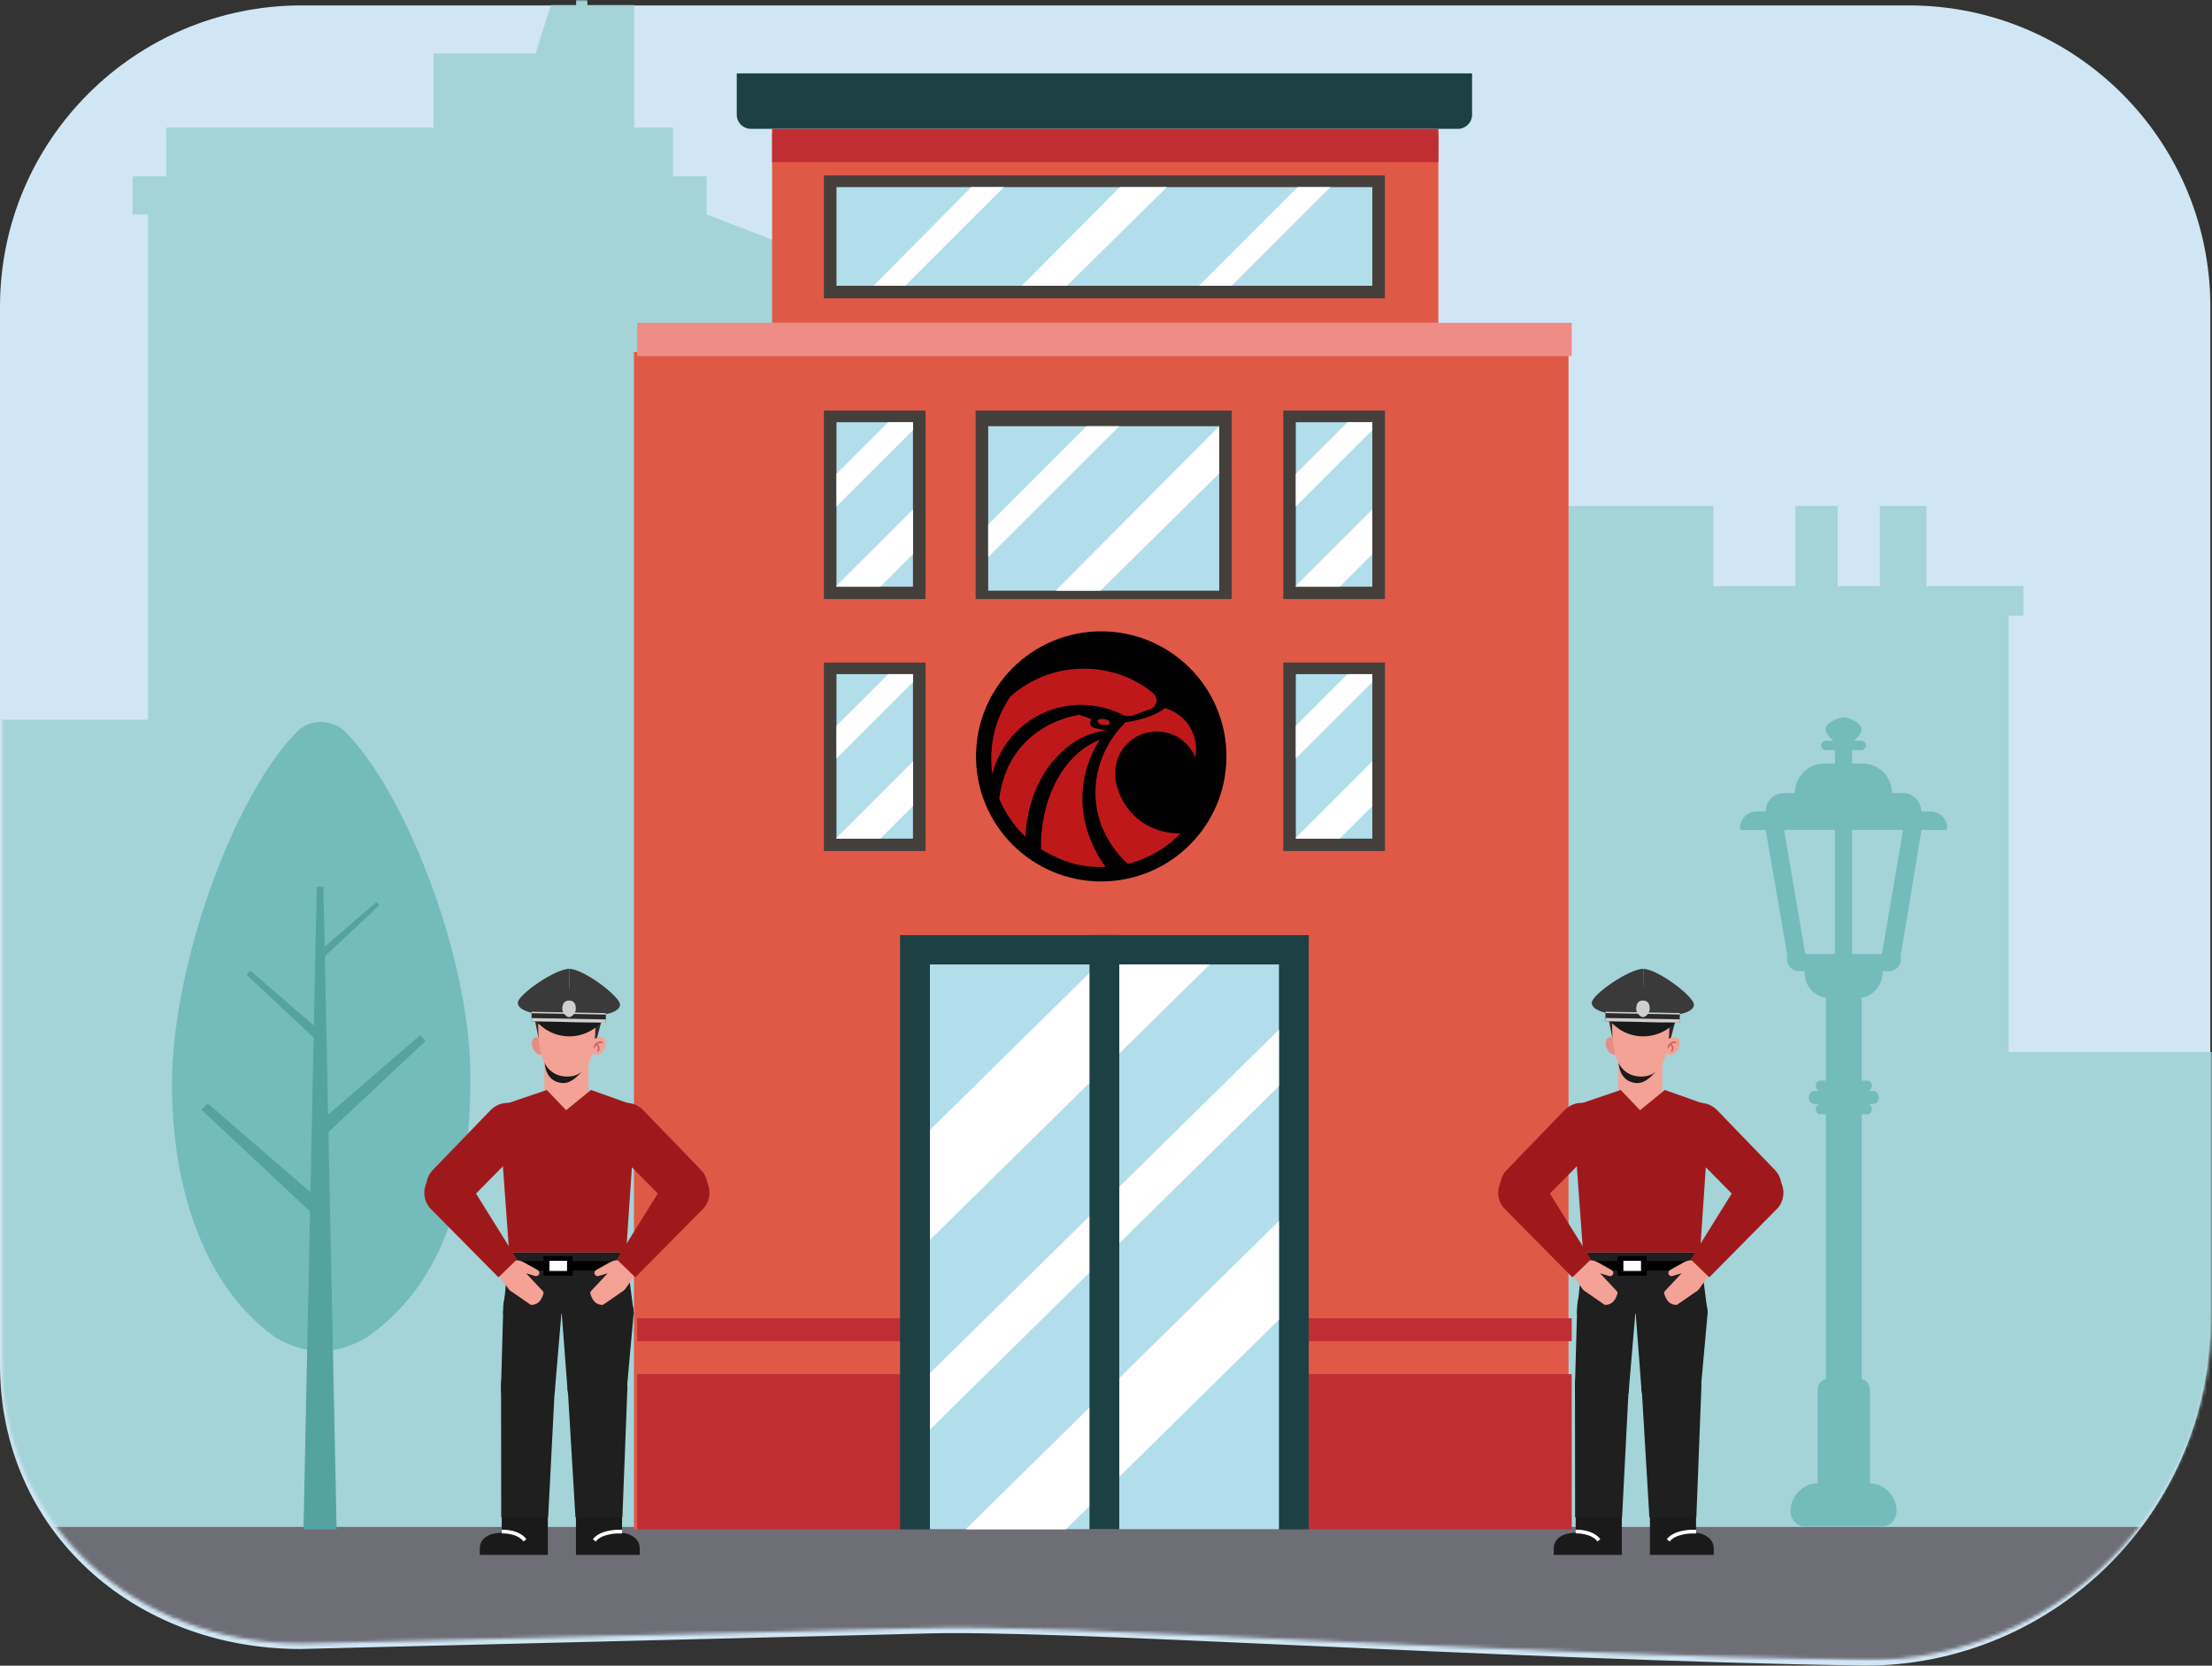 <svg width="656" height="494" viewBox="0 0 656 494" fill="none" xmlns="http://www.w3.org/2000/svg">
<rect x="0" y="0" width="656" height="494" fill="#333333" stroke="none"/>
<g clip-path="url(#clip0_6_9547)">
<path d="M552.926 494C439.763 492.112 312.77 483.027 272.764 484.508L89.108 489.057C39.693 489.057 0 454.007 0 404.657V90.959C0 41.609 40.06 1.603 89.476 1.603H566.035C615.45 1.603 655.51 41.609 655.51 90.959V391.553C655.51 448.127 609.59 494 552.926 494Z" fill="#D0E6F4"/>
<mask id="mask0_6_9547" style="mask-type:luminance" maskUnits="userSpaceOnUse" x="0" y="0" width="656" height="493">
<path d="M553.416 492.384C440.252 490.496 313.26 481.411 273.254 482.892L89.598 487.441C40.182 487.441 0.49 452.377 0.49 403.028V89.356C0.49 40.007 40.55 0 89.965 0H566.524C615.94 0 656 40.007 656 89.356V389.95C656 446.524 610.079 492.398 553.416 492.398V492.384Z" fill="white"/>
</mask>
<g mask="url(#mask0_6_9547)">
<path d="M595.692 311.987V182.57H600.071V173.824H571.284V150.059H557.509V173.824H544.985V150.059H532.461V173.824H508.107V150.059H433.548L209.56 63.595V52.297H199.579V37.834H188.075V32.389V15.848V1.508H174.192V-24.145H172.519H170.86V1.508H163.368L158.853 15.848H128.57V37.834H49.307V52.297H39.312V63.595H43.895V213.451H0.49V452.839L657.115 452.826V311.987H595.692Z" fill="#A4D3D8"/>
<path d="M657.115 452.839H0.49V492.452H657.115V452.839Z" fill="#6E6E77"/>
<path d="M101.7 216.357C97.811 213.505 92.657 213.302 88.755 216.357C79.739 225.035 70.683 241.317 63.707 259.908C56.119 280.102 50.979 303.011 51.007 321.806C51.007 331.04 51.89 339.989 53.604 348.436C57.778 368.874 67.039 386.216 81.643 396.618C85.246 398.764 88.85 400.04 92.454 400.475L97.022 400.583C100.925 400.271 104.841 398.967 108.758 396.645C132.01 380.417 139.557 352.619 139.489 319.212C139.489 283.062 119.323 233.06 101.687 216.371L101.7 216.357Z" fill="#74BBBB"/>
<path d="M95.812 306.515L93.936 308.592L73.076 289.051L74.178 287.829L95.812 306.515Z" fill="#54A3A1"/>
<path d="M93.609 333.797L96.302 336.771L126.177 308.769L124.599 307.017L93.609 333.797Z" fill="#54A3A1"/>
<path d="M94.915 281.976L96.37 283.578L112.511 268.464L111.654 267.513L94.915 281.976Z" fill="#54A3A1"/>
<path d="M96.152 357.101L93.161 360.414L59.804 329.18L61.572 327.225L96.152 357.101Z" fill="#54A3A1"/>
<path d="M99.824 453.573H90.006L93.936 263.018H95.907L99.824 453.573Z" fill="#54A3A1"/>
<path d="M572.44 240.665H569.788C569.788 237.651 567.34 235.206 564.321 235.206H561.112C561.112 230.385 557.196 226.474 552.369 226.474H549.268V222.482H551.947C552.722 222.482 553.348 221.857 553.348 221.083C553.348 220.309 552.722 219.684 551.947 219.684H549.785C550.669 218.747 552.042 217.742 552.042 216.303C552.042 214.863 550.356 214.021 549.676 213.655C548.86 213.22 547.501 212.718 546.712 212.731C546.1 212.731 544.577 213.22 543.775 213.655C543.095 214.021 541.409 214.904 541.409 216.303C541.409 217.702 542.768 218.734 543.666 219.684H541.477C540.702 219.684 540.076 220.309 540.076 221.083C540.076 221.857 540.702 222.482 541.477 222.482H544.21V226.474H541.042C536.214 226.474 532.298 230.385 532.298 235.206H529.089C526.07 235.206 523.622 237.651 523.622 240.665H520.971C518.237 240.665 516.021 242.879 516.021 245.608C516.021 245.894 516.252 246.124 516.538 246.124H523.636L530.013 282.967V284.542C530.013 286.457 531.577 288.019 533.495 288.019H535.167V288.508C535.167 292.663 538.539 296.031 542.7 296.031H541.49V320.502H539.777C539.07 320.502 538.499 321.195 538.499 322.037C538.499 322.879 539.07 323.571 539.777 323.571H538.036C537.152 323.571 536.432 324.427 536.432 325.486C536.432 326.545 537.152 327.401 538.036 327.401H539.777C539.07 327.401 538.499 328.093 538.499 328.935C538.499 329.777 539.07 330.47 539.777 330.47H541.49V409.03H541.749C540.266 409.03 539.056 410.483 539.056 412.262V439.911C534.596 439.911 531.006 443.863 531.006 448.154C531.006 450.3 532.393 452.69 535.398 452.69H558.066C561.058 452.69 562.459 450.286 562.459 448.154C562.459 443.863 558.869 439.911 554.408 439.911H554.544V412.262C554.544 410.483 553.334 409.03 551.852 409.03H552.11V330.47H553.824C554.531 330.47 555.102 329.777 555.102 328.935C555.102 328.093 554.531 327.401 553.824 327.401H555.564C556.448 327.401 557.169 326.545 557.169 325.486C557.169 324.427 556.448 323.571 555.564 323.571H553.824C554.531 323.571 555.102 322.879 555.102 322.037C555.102 321.195 554.531 320.502 553.824 320.502H552.11V296.031H550.751C554.912 296.031 558.284 292.663 558.284 288.508V288.019H560.228C562.146 288.019 563.71 286.457 563.71 284.542V282.967H563.737L569.842 246.124H576.941C577.226 246.124 577.457 245.894 577.457 245.608C577.457 242.879 575.241 240.665 572.508 240.665H572.44ZM535.371 282.953L529.089 246.111H544.21V282.953H535.371ZM558.107 282.953H549.268V246.111H564.389L558.107 282.953Z" fill="#74BBBB"/>
<path d="M465.164 104.431H188.007V453.559H465.164V104.431Z" fill="#E05947"/>
<path d="M466.116 407.536H188.959V453.572H466.116V407.536Z" fill="#C02E33"/>
<path d="M466.116 390.955H188.959V397.759H466.116V390.955Z" fill="#C02E33"/>
<path d="M426.573 39.409H228.979V95.753H426.573V39.409Z" fill="#E05947"/>
<path d="M218.494 21.755H436.567V34.018C436.567 36.34 434.677 38.214 432.365 38.214H222.696C220.371 38.214 218.494 36.327 218.494 34.018V21.755Z" fill="#1D4044"/>
<path d="M426.573 38.214H228.979V48.087H426.573V38.214Z" fill="#C02E33"/>
<path d="M388.131 277.331H266.931V453.559H388.131V277.331Z" fill="#1D4044"/>
<path d="M379.292 286.036H275.783V453.559H379.292V286.036Z" fill="#B2DEEC"/>
<path d="M358.772 286.036L275.783 367.719V335.141L325.661 286.036H358.772Z" fill="white"/>
<path d="M379.292 305.387V322.077L275.783 423.981V407.264L379.292 305.387Z" fill="white"/>
<path d="M379.292 362.111V391.362L316.088 453.572H286.376L379.292 362.111Z" fill="white"/>
<path d="M331.943 277.331H323.104V453.559H331.943V277.331Z" fill="#1D4044"/>
<path d="M274.491 121.759H244.344V177.668H274.491V121.759Z" fill="#453F3B"/>
<path d="M270.752 125.222H248.07V174.001H270.752V125.222Z" fill="#B2DEEC"/>
<path d="M270.765 125.222V127.557L248.07 150.209V140.526L263.409 125.222H270.765Z" fill="white"/>
<path d="M270.765 151.091V164.305L261.083 174.001H248.07V173.743L270.765 151.091Z" fill="white"/>
<path d="M365.299 121.759H289.34V177.668H365.299V121.759Z" fill="#453F3B"/>
<path d="M410.704 52.039H244.344V88.474H410.704V52.039Z" fill="#453F3B"/>
<path d="M406.978 55.488H248.07V84.753H406.978V55.488Z" fill="#B2DEEC"/>
<path d="M297.73 55.488L268.426 84.753H259.098L288.049 55.488H297.73Z" fill="white"/>
<path d="M394.549 55.488L365.245 84.753H355.55L384.853 55.488H394.549Z" fill="white"/>
<path d="M332.147 55.488H346.044L316.387 84.753H303.034L332.147 55.488Z" fill="white"/>
<path d="M410.717 121.759H380.57V177.668H410.717V121.759Z" fill="#453F3B"/>
<path d="M406.978 125.222H384.296V174.001H406.978V125.222Z" fill="#B2DEEC"/>
<path d="M406.978 125.222V127.557L384.296 150.209V140.526L399.635 125.222H406.978Z" fill="white"/>
<path d="M406.978 151.092V164.305L397.309 174.001H384.296V173.743L406.978 151.092Z" fill="white"/>
<path d="M274.491 196.489H244.344V252.398H274.491V196.489Z" fill="#453F3B"/>
<path d="M270.752 199.938H248.07V248.718H270.752V199.938Z" fill="#B2DEEC"/>
<path d="M270.765 199.938V202.274L248.07 224.926V215.243L263.409 199.938H270.765Z" fill="white"/>
<path d="M270.765 225.809V239.036L261.083 248.718H248.07V248.474L270.765 225.809Z" fill="white"/>
<path d="M410.717 196.489H380.57V252.398H410.717V196.489Z" fill="#453F3B"/>
<path d="M406.978 199.938H384.296V248.718H406.978V199.938Z" fill="#B2DEEC"/>
<path d="M406.978 199.938V202.274L384.296 224.926V215.243L399.635 199.938H406.978Z" fill="white"/>
<path d="M406.978 225.809V239.036L397.309 248.718H384.296V248.474L406.978 225.809Z" fill="white"/>
<path d="M466.116 95.739H188.959V105.612H466.116V95.739Z" fill="#F08C86"/>
<path d="M361.574 126.403H293.066V175.182H361.574V126.403Z" fill="#B2DEEC"/>
<path d="M331.93 126.403L293.066 165.201V155.532L322.234 126.403H331.93Z" fill="white"/>
<path d="M361.574 126.417V140.39L326.314 175.196H313.3V174.951L361.574 126.417Z" fill="white"/>
<path d="M326.586 261.415C347.096 261.415 363.722 244.811 363.722 224.328C363.722 203.846 347.096 187.241 326.586 187.241C306.076 187.241 289.449 203.846 289.449 224.328C289.449 244.811 306.076 261.415 326.586 261.415Z" fill="black"/>
<path d="M294.304 229.543C298.709 212.677 317.04 204.162 332.963 211.971C334.065 212.555 335.003 212.419 336.186 212.12L341.108 210.3C343.502 209.282 343.502 206.932 341.992 205.629C331.318 196.462 312.702 194.968 299.621 206.593C294.372 214.306 293.352 222.522 294.29 229.543H294.304Z" fill="#BF181A"/>
<path d="M328.299 216.669C316.741 217.647 305.019 229.57 304.108 248.189C301.674 246.029 297.894 241.086 296.344 236.781C298.451 220.553 310.377 213.641 320.059 211.971C320.902 212.256 322.465 212.786 323.676 213.288C322.982 214.32 323.295 215.488 324.492 215.882C325.321 216.126 326.776 216.398 328.299 216.669Z" fill="#BF181A"/>
<path d="M333.793 214.198C322.085 225.795 321.486 244.332 334.486 256.228C340.537 254.653 345.841 251.597 350.138 247.143C340.048 247.347 332.569 240.489 330.924 231.73C329.89 225.103 333.385 219.711 338.878 217.647C345.011 215.569 351.552 218.122 354.448 224.478C355.699 218.896 352.449 212.052 345.528 210.015C342.604 212.229 338.566 213.519 333.793 214.211V214.198Z" fill="#BF181A"/>
<path d="M328.721 213.696C329.196 214.021 329.292 214.537 328.707 214.877C328.027 215.203 326.762 215.054 325.974 214.592C325.362 214.117 325.498 213.465 326.069 213.315C326.898 213.112 327.877 213.234 328.721 213.696Z" fill="#BF181A"/>
<path d="M326.123 219.453C318.522 231.553 319.596 245.649 327.864 257.097C321.269 257.368 315.707 256.065 308.731 251.841C308.391 238.289 314.565 223.921 326.123 219.439V219.453Z" fill="#BF181A"/>
<path d="M486.459 329.41C482.856 329.41 479.932 326.49 479.932 322.892V309.013H492.986V322.892C492.986 326.49 490.063 329.41 486.459 329.41Z" fill="#F3A295"/>
<path d="M466.334 328.134L480.639 323.259L486.377 329.261L493.734 323.259L507.114 328.012L504.164 371.509H469.489L466.334 328.134Z" fill="#9F191C"/>
<path d="M506.421 389.489L504.422 411.515C504.327 416.214 501.607 419.976 496.358 419.976C491.028 419.976 486.717 416.092 486.744 411.325L485.072 389.339C485.072 384.505 491.245 380.594 496.644 380.594C502.11 380.594 506.516 384.6 506.407 389.489H506.421Z" fill="#1F1F1F"/>
<path d="M489.314 449.811V461.15H508.229V459.181C508.229 457.837 507.549 456.547 506.38 455.786C505.401 455.148 504.408 454.713 502.981 454.578V449.811H489.301H489.314Z" fill="#1A1A1A"/>
<path d="M494.754 456.846C496.603 454.279 501.634 454.238 501.634 454.238H502.994" stroke="white" stroke-width="1.1" stroke-miterlimit="10"/>
<path d="M503.076 450.028H489.151L486.853 411.543C486.853 406.817 491.136 402.987 496.412 402.987C501.757 402.987 504.653 406.912 504.558 411.692L503.076 450.028Z" fill="#1F1F1F"/>
<path d="M467.68 389.624L467.068 411.515C467.163 416.214 469.053 419.976 474.017 419.976C479.062 419.976 483.155 416.092 483.127 411.325L484.99 389.339C484.99 384.505 478.858 380.594 473.745 380.594C468.578 380.594 467.598 384.736 467.694 389.638L467.68 389.624Z" fill="#1F1F1F"/>
<path d="M480.965 449.811V461.15H460.786V459.181C460.786 457.837 461.466 456.547 462.635 455.786C463.614 455.148 465.083 454.618 467.286 454.578V449.811H480.965Z" fill="#1A1A1A"/>
<path d="M467.286 454.225C467.286 454.225 472.059 453.994 474.166 456.832" stroke="white" stroke-width="1.1" stroke-miterlimit="10"/>
<path d="M467.109 450.028H481.047L483.019 411.543C483.019 406.817 478.966 402.987 473.976 402.987C468.917 402.987 466.987 406.722 467.082 411.502L467.123 450.028H467.109Z" fill="#1F1F1F"/>
<path d="M504.136 371.509H469.42L467.666 389.665H506.462L504.136 371.509Z" fill="#1F1F1F"/>
<path d="M466.334 376.778H506.87V374.035H466.334V376.778Z" fill="black"/>
<path d="M479.714 378.353H488.349V372.514H479.714V378.353Z" fill="black"/>
<path d="M481.441 376.941H486.663V373.94H481.441V376.941Z" fill="white"/>
<path d="M493 314.866C493 314.866 489.41 321.534 485.303 321.208C478.953 320.706 480.014 312.843 480.014 312.843C480.014 312.843 482.475 318.085 486.364 318.085C490.702 318.085 493 314.853 493 314.853V314.866Z" fill="#1A1A1A"/>
<path d="M490.538 298.502L492.578 296.574C494.876 295.895 496.222 298.299 496.929 299.697C497.215 300.254 497.31 300.865 497.215 301.476L495.379 308.389L495.325 308.28L494.645 309.095L493.897 302.074L494.767 301.775C493.163 298.978 490.538 298.502 490.538 298.502Z" fill="#332929"/>
<path d="M492.578 296.574C492.578 296.574 489.464 291.889 483.399 293.247C479.116 294.198 477.729 298 477.131 299.684C476.899 300.322 476.831 301.015 476.954 301.694L478.273 308.389L484.514 298.027L490.552 298.502L492.592 296.574H492.578Z" fill="#332929"/>
<path d="M479.524 308.389C479.524 308.389 478.722 307.139 477.09 307.75C475.472 308.361 476.206 312.3 478.64 312.802C478.64 312.802 479.51 312.992 480.19 312.395C480.19 312.395 479.605 309.489 479.524 308.389Z" fill="#E68C83"/>
<path d="M494.604 308.416C494.604 308.416 495.624 307.139 497.256 307.751C498.874 308.362 498.14 312.3 495.706 312.802C495.706 312.802 494.835 312.992 494.156 312.395C494.156 312.395 494.523 309.516 494.618 308.416H494.604Z" fill="#F3A295"/>
<path d="M496.93 309.136C496.93 309.136 495.57 308.688 494.604 310.684" stroke="#D16564" stroke-width="0.51" stroke-linecap="round" stroke-linejoin="round"/>
<path d="M495.271 309.706C495.271 309.706 496.753 310.494 495.774 311.689" stroke="#D16564" stroke-width="0.51" stroke-linecap="round" stroke-linejoin="round"/>
<path d="M478.11 304.654C478.11 307.031 478.341 311.988 479.796 314.934C481.169 317.705 483.44 319.185 486.405 319.28C489.383 319.375 491.585 318.221 493.367 314.636C495.148 311.051 495.053 304.695 495.053 304.695C495.053 304.695 495.053 296.221 486.663 296.221C477.824 296.221 478.096 304.654 478.096 304.654H478.11Z" fill="#F3A295"/>
<path d="M477.43 303.364C477.43 303.364 478.382 296.18 482.978 295.678C487.587 295.175 491.436 297.199 491.436 297.199L492.401 297.919C496.073 298.272 494.686 304.22 494.686 304.22C492.456 302.522 491.504 301.042 490.905 299.915C488.757 301.667 484.283 303.785 477.43 303.378V303.364Z" fill="#332929"/>
<path d="M497.99 337.939C495.937 334.557 497.025 330.171 500.411 328.12C503.389 326.314 507.169 326.952 509.426 329.437L526.356 346.969C529.035 349.753 528.967 354.167 526.193 356.856C523.432 359.544 519.013 359.504 516.293 356.747L498.874 339.093C498.548 338.74 498.248 338.346 497.99 337.925V337.939Z" fill="#9F191C"/>
<path d="M519.951 363.211L506.611 378.379L501.92 373.762L512.744 357.602L519.951 363.211Z" fill="#F3A295"/>
<path d="M506.285 374.89C507.155 376.058 507.182 377.66 506.339 378.841L504.34 381.653C503.946 382.372 503.348 382.943 502.613 383.323L497.446 386.908C497.269 387.003 497.065 387.03 496.875 387.003C496.1 386.867 494.523 386.772 493.571 383.771C493.462 383.418 493.571 383.038 493.856 382.793L498.684 377.646L495.991 378.434C495.393 378.611 494.781 378.162 494.767 377.538C494.767 377.185 494.944 376.859 495.257 376.682L499.228 374.442C500.098 373.953 501.09 373.708 502.097 373.735L502.994 373.572C504.245 373.355 505.524 373.858 506.285 374.876V374.89Z" fill="#F3A295"/>
<path d="M501.403 373.532L516.538 349.196C519.054 346.263 523.459 345.91 526.41 348.395C529.361 350.88 529.742 355.28 527.267 358.241L506.911 378.828L501.417 373.518L501.403 373.532Z" fill="#9F191C"/>
<path d="M475.227 337.939C477.28 334.557 476.192 330.171 472.806 328.12C469.828 326.314 466.048 326.952 463.791 329.437L446.861 346.969C444.182 349.753 444.25 354.167 447.024 356.856C449.785 359.544 454.204 359.504 456.924 356.747L474.343 339.093C474.669 338.74 474.968 338.346 475.227 337.925V337.939Z" fill="#9F191C"/>
<path d="M453.266 363.211L466.606 378.379L471.297 373.762L460.473 357.602L453.266 363.211Z" fill="#F3A295"/>
<path d="M466.932 374.89C466.062 376.058 466.035 377.66 466.878 378.841L468.877 381.653C469.271 382.372 469.869 382.943 470.604 383.323L475.771 386.908C475.948 387.003 476.152 387.03 476.342 387.003C477.117 386.867 478.694 386.772 479.646 383.771C479.755 383.418 479.646 383.038 479.361 382.793L474.533 377.646L477.226 378.434C477.824 378.611 478.436 378.162 478.45 377.538C478.45 377.185 478.273 376.859 477.96 376.682L473.989 374.442C473.119 373.953 472.126 373.708 471.12 373.735L470.223 373.572C468.972 373.355 467.694 373.858 466.932 374.876V374.89Z" fill="#F3A295"/>
<path d="M471.814 373.532L456.679 349.196C454.163 346.263 449.758 345.91 446.807 348.395C443.856 350.88 443.475 355.28 445.95 358.241L466.306 378.828L471.8 373.518L471.814 373.532Z" fill="#9F191C"/>
<path d="M476.274 300.377C476.274 300.377 472.018 299.589 472.072 297.375C472.113 294.999 483.155 287.272 487.411 287.34L487.166 300.594L476.274 300.377Z" fill="#3A3A3A"/>
<path d="M498.044 300.784C498.044 300.784 502.314 300.159 502.355 297.946C502.396 295.569 491.667 287.435 487.397 287.354L487.152 300.608L498.044 300.798V300.784Z" fill="#3A3A3A"/>
<path d="M498.177 300.407L476.152 299.996L476.098 302.875L498.123 303.285L498.177 300.407Z" fill="#292929"/>
<path d="M477.647 302.93C477.647 302.93 480.897 307.235 487.084 307.357C493.258 307.479 496.725 303.283 496.725 303.283L477.647 302.93Z" fill="#191919"/>
<path d="M498.155 302.321L476.13 301.91L476.112 302.874L498.137 303.285L498.155 302.321Z" fill="#D0CFD0"/>
<path d="M498.19 300.448L476.165 300.037L476.157 300.472L498.182 300.883L498.19 300.448Z" fill="#D0CFD0"/>
<path d="M485.235 299.168C485.208 300.526 486.608 301.667 487.193 301.667C487.955 301.68 489.219 300.594 489.246 299.236C489.274 297.878 488.811 296.764 487.288 296.737C485.765 296.71 485.262 297.81 485.235 299.168Z" fill="#D0CFD0"/>
<path d="M167.991 329.41C164.387 329.41 161.464 326.49 161.464 322.892V309.013H174.518V322.892C174.518 326.49 171.594 329.41 167.991 329.41Z" fill="#F3A295"/>
<path d="M147.852 328.134L162.158 323.259L167.896 329.261L175.252 323.259L188.633 328.012L185.682 371.509H151.007L147.852 328.134Z" fill="#9F191C"/>
<path d="M187.926 389.489L185.927 411.515C185.832 416.214 183.112 419.976 177.863 419.976C172.533 419.976 168.222 416.092 168.249 411.325L166.577 389.339C166.577 384.505 172.75 380.594 178.149 380.594C183.615 380.594 188.021 384.6 187.912 389.489H187.926Z" fill="#1F1F1F"/>
<path d="M170.806 449.811V461.15H189.721V459.181C189.721 457.837 189.041 456.547 187.871 455.786C186.892 455.148 185.899 454.713 184.472 454.578V449.811H170.792H170.806Z" fill="#1A1A1A"/>
<path d="M176.259 456.846C178.108 454.279 183.139 454.238 183.139 454.238H184.499" stroke="white" stroke-width="1.1" stroke-miterlimit="10"/>
<path d="M184.58 450.028H170.656L168.358 411.543C168.358 406.817 172.641 402.987 177.917 402.987C183.261 402.987 186.158 406.912 186.063 411.692L184.58 450.028Z" fill="#1F1F1F"/>
<path d="M149.198 389.624L148.586 411.515C148.682 416.214 150.572 419.976 155.535 419.976C160.58 419.976 164.673 416.092 164.646 411.325L166.509 389.339C166.509 384.505 160.376 380.594 155.263 380.594C150.096 380.594 149.117 384.736 149.212 389.638L149.198 389.624Z" fill="#1F1F1F"/>
<path d="M162.47 449.811V461.15H142.291V459.181C142.291 457.837 142.97 456.547 144.14 455.786C145.119 455.148 146.588 454.618 148.79 454.578V449.811H162.47Z" fill="#1A1A1A"/>
<path d="M148.804 454.225C148.804 454.225 153.577 453.994 155.685 456.832" stroke="white" stroke-width="1.1" stroke-miterlimit="10"/>
<path d="M148.627 450.028H162.565L164.537 411.543C164.537 406.817 160.485 402.987 155.494 402.987C150.436 402.987 148.505 406.722 148.6 411.502L148.641 450.028H148.627Z" fill="#1F1F1F"/>
<path d="M185.655 371.509H150.939L149.171 389.665H187.98L185.655 371.509Z" fill="#1F1F1F"/>
<path d="M147.852 376.778H188.388V374.035H147.852V376.778Z" fill="black"/>
<path d="M161.219 378.353H169.854V372.514H161.219V378.353Z" fill="black"/>
<path d="M162.946 376.941H168.168V373.94H162.946V376.941Z" fill="white"/>
<path d="M174.504 314.866C174.504 314.866 170.914 321.534 166.808 321.208C160.458 320.706 161.518 312.843 161.518 312.843C161.518 312.843 163.979 318.085 167.868 318.085C172.206 318.085 174.504 314.853 174.504 314.853V314.866Z" fill="#1A1A1A"/>
<path d="M172.057 298.502L174.097 296.574C176.395 295.895 177.741 298.299 178.448 299.697C178.734 300.254 178.829 300.865 178.734 301.476L176.898 308.389L176.843 308.28L176.164 309.095L175.416 302.074L176.286 301.775C174.681 298.978 172.057 298.502 172.057 298.502Z" fill="#332929"/>
<path d="M174.097 296.574C174.097 296.574 170.983 291.889 164.918 293.247C160.634 294.198 159.247 298 158.649 299.684C158.418 300.322 158.35 301.015 158.472 301.694L159.791 308.389L166.033 298.027L172.07 298.502L174.11 296.574H174.097Z" fill="#332929"/>
<path d="M161.029 308.389C161.029 308.389 160.226 307.139 158.595 307.75C156.976 308.361 157.711 312.3 160.145 312.802C160.145 312.802 161.015 312.992 161.695 312.395C161.695 312.395 161.11 309.489 161.029 308.389Z" fill="#E68C83"/>
<path d="M176.123 308.416C176.123 308.416 177.142 307.139 178.774 307.751C180.392 308.362 179.658 312.3 177.224 312.802C177.224 312.802 176.354 312.992 175.674 312.395C175.674 312.395 176.041 309.516 176.136 308.416H176.123Z" fill="#F3A295"/>
<path d="M178.448 309.136C178.448 309.136 177.088 308.688 176.123 310.684" stroke="#D16564" stroke-width="0.51" stroke-linecap="round" stroke-linejoin="round"/>
<path d="M176.775 309.706C176.775 309.706 178.257 310.494 177.278 311.689" stroke="#D16564" stroke-width="0.51" stroke-linecap="round" stroke-linejoin="round"/>
<path d="M159.615 304.654C159.615 307.031 159.846 311.988 161.301 314.934C162.674 317.705 164.945 319.185 167.909 319.28C170.887 319.375 173.09 318.221 174.872 314.636C176.653 311.051 176.558 304.695 176.558 304.695C176.558 304.695 176.558 296.221 168.168 296.221C159.329 296.221 159.601 304.654 159.601 304.654H159.615Z" fill="#F3A295"/>
<path d="M158.935 303.364C158.935 303.364 159.886 296.18 164.483 295.678C169.092 295.175 172.941 297.199 172.941 297.199L173.906 297.919C177.578 298.272 176.191 304.22 176.191 304.22C173.96 302.522 173.009 301.042 172.41 299.915C170.262 301.667 165.788 303.785 158.935 303.378V303.364Z" fill="#332929"/>
<path d="M179.509 337.939C177.455 334.557 178.543 330.171 181.929 328.12C184.907 326.314 188.687 326.952 190.945 329.437L207.874 346.969C210.553 349.753 210.485 354.167 207.711 356.856C204.951 359.544 200.531 359.504 197.812 356.747L180.393 339.093C180.066 338.74 179.767 338.346 179.509 337.925V337.939Z" fill="#9F191C"/>
<path d="M201.47 363.211L188.13 378.379L183.438 373.762L194.249 357.602L201.47 363.211Z" fill="#F3A295"/>
<path d="M187.804 374.89C188.674 376.058 188.701 377.66 187.858 378.841L185.859 381.653C185.465 382.372 184.866 382.943 184.132 383.323L178.965 386.908C178.788 387.003 178.584 387.03 178.394 387.003C177.619 386.867 176.041 386.772 175.089 383.771C174.981 383.418 175.089 383.038 175.375 382.793L180.202 377.646L177.51 378.434C176.911 378.611 176.3 378.162 176.286 377.538C176.286 377.185 176.463 376.859 176.775 376.682L180.746 374.442C181.616 373.953 182.609 373.708 183.615 373.735L184.513 373.572C185.764 373.355 187.042 373.858 187.804 374.876V374.89Z" fill="#F3A295"/>
<path d="M182.908 373.532L198.043 349.196C200.559 346.263 204.964 345.91 207.915 348.395C210.866 350.88 211.247 355.28 208.772 358.241L188.415 378.828L182.922 373.518L182.908 373.532Z" fill="#9F191C"/>
<path d="M156.745 337.939C158.799 334.557 157.711 330.171 154.325 328.12C151.347 326.314 147.567 326.952 145.309 329.437L128.38 346.969C125.701 349.753 125.769 354.167 128.543 356.856C131.303 359.544 135.723 359.504 138.442 356.747L155.861 339.093C156.188 338.74 156.487 338.346 156.745 337.925V337.939Z" fill="#9F191C"/>
<path d="M134.771 363.211L148.11 378.379L152.802 373.762L141.991 357.602L134.771 363.211Z" fill="#F3A295"/>
<path d="M148.437 374.89C147.567 376.058 147.539 377.66 148.383 378.841L150.381 381.653C150.776 382.372 151.374 382.943 152.108 383.323L157.276 386.908C157.452 387.003 157.656 387.03 157.847 387.003C158.622 386.867 160.199 386.772 161.151 383.771C161.26 383.418 161.151 383.038 160.866 382.793L156.038 377.646L158.731 378.434C159.329 378.611 159.941 378.162 159.955 377.538C159.955 377.185 159.778 376.859 159.465 376.682L155.494 374.442C154.624 373.953 153.631 373.708 152.625 373.735L151.728 373.572C150.477 373.355 149.198 373.858 148.437 374.876V374.89Z" fill="#F3A295"/>
<path d="M153.332 373.532L138.198 349.196C135.682 346.263 131.276 345.91 128.325 348.395C125.375 350.88 124.994 355.28 127.469 358.241L147.825 378.828L153.319 373.518L153.332 373.532Z" fill="#9F191C"/>
<path d="M157.779 300.377C157.779 300.377 153.523 299.589 153.577 297.375C153.618 294.999 164.659 287.272 168.916 287.34L168.671 300.594L157.779 300.377Z" fill="#3A3A3A"/>
<path d="M179.563 300.784C179.563 300.784 183.833 300.159 183.874 297.946C183.914 295.569 173.185 287.435 168.916 287.354L168.671 300.608L179.563 300.798V300.784Z" fill="#3A3A3A"/>
<path d="M179.697 300.429L157.672 300.018L157.618 302.897L179.643 303.307L179.697 300.429Z" fill="#292929"/>
<path d="M159.166 302.93C159.166 302.93 162.416 307.235 168.603 307.357C174.776 307.479 178.244 303.283 178.244 303.283L159.166 302.93Z" fill="#191919"/>
<path d="M179.647 302.343L157.622 301.932L157.604 302.896L179.629 303.307L179.647 302.343Z" fill="#D0CFD0"/>
<path d="M179.683 300.47L157.657 300.059L157.649 300.494L179.674 300.905L179.683 300.47Z" fill="#D0CFD0"/>
<path d="M166.754 299.168C166.726 300.526 168.127 301.667 168.712 301.667C169.473 301.68 170.738 300.594 170.765 299.236C170.792 297.878 170.33 296.764 168.807 296.737C167.284 296.71 166.781 297.81 166.754 299.168Z" fill="#D0CFD0"/>
</g>
</g>
<defs>
<clipPath id="clip0_6_9547">
<rect width="656" height="494" fill="white"/>
</clipPath>
</defs>
</svg>
